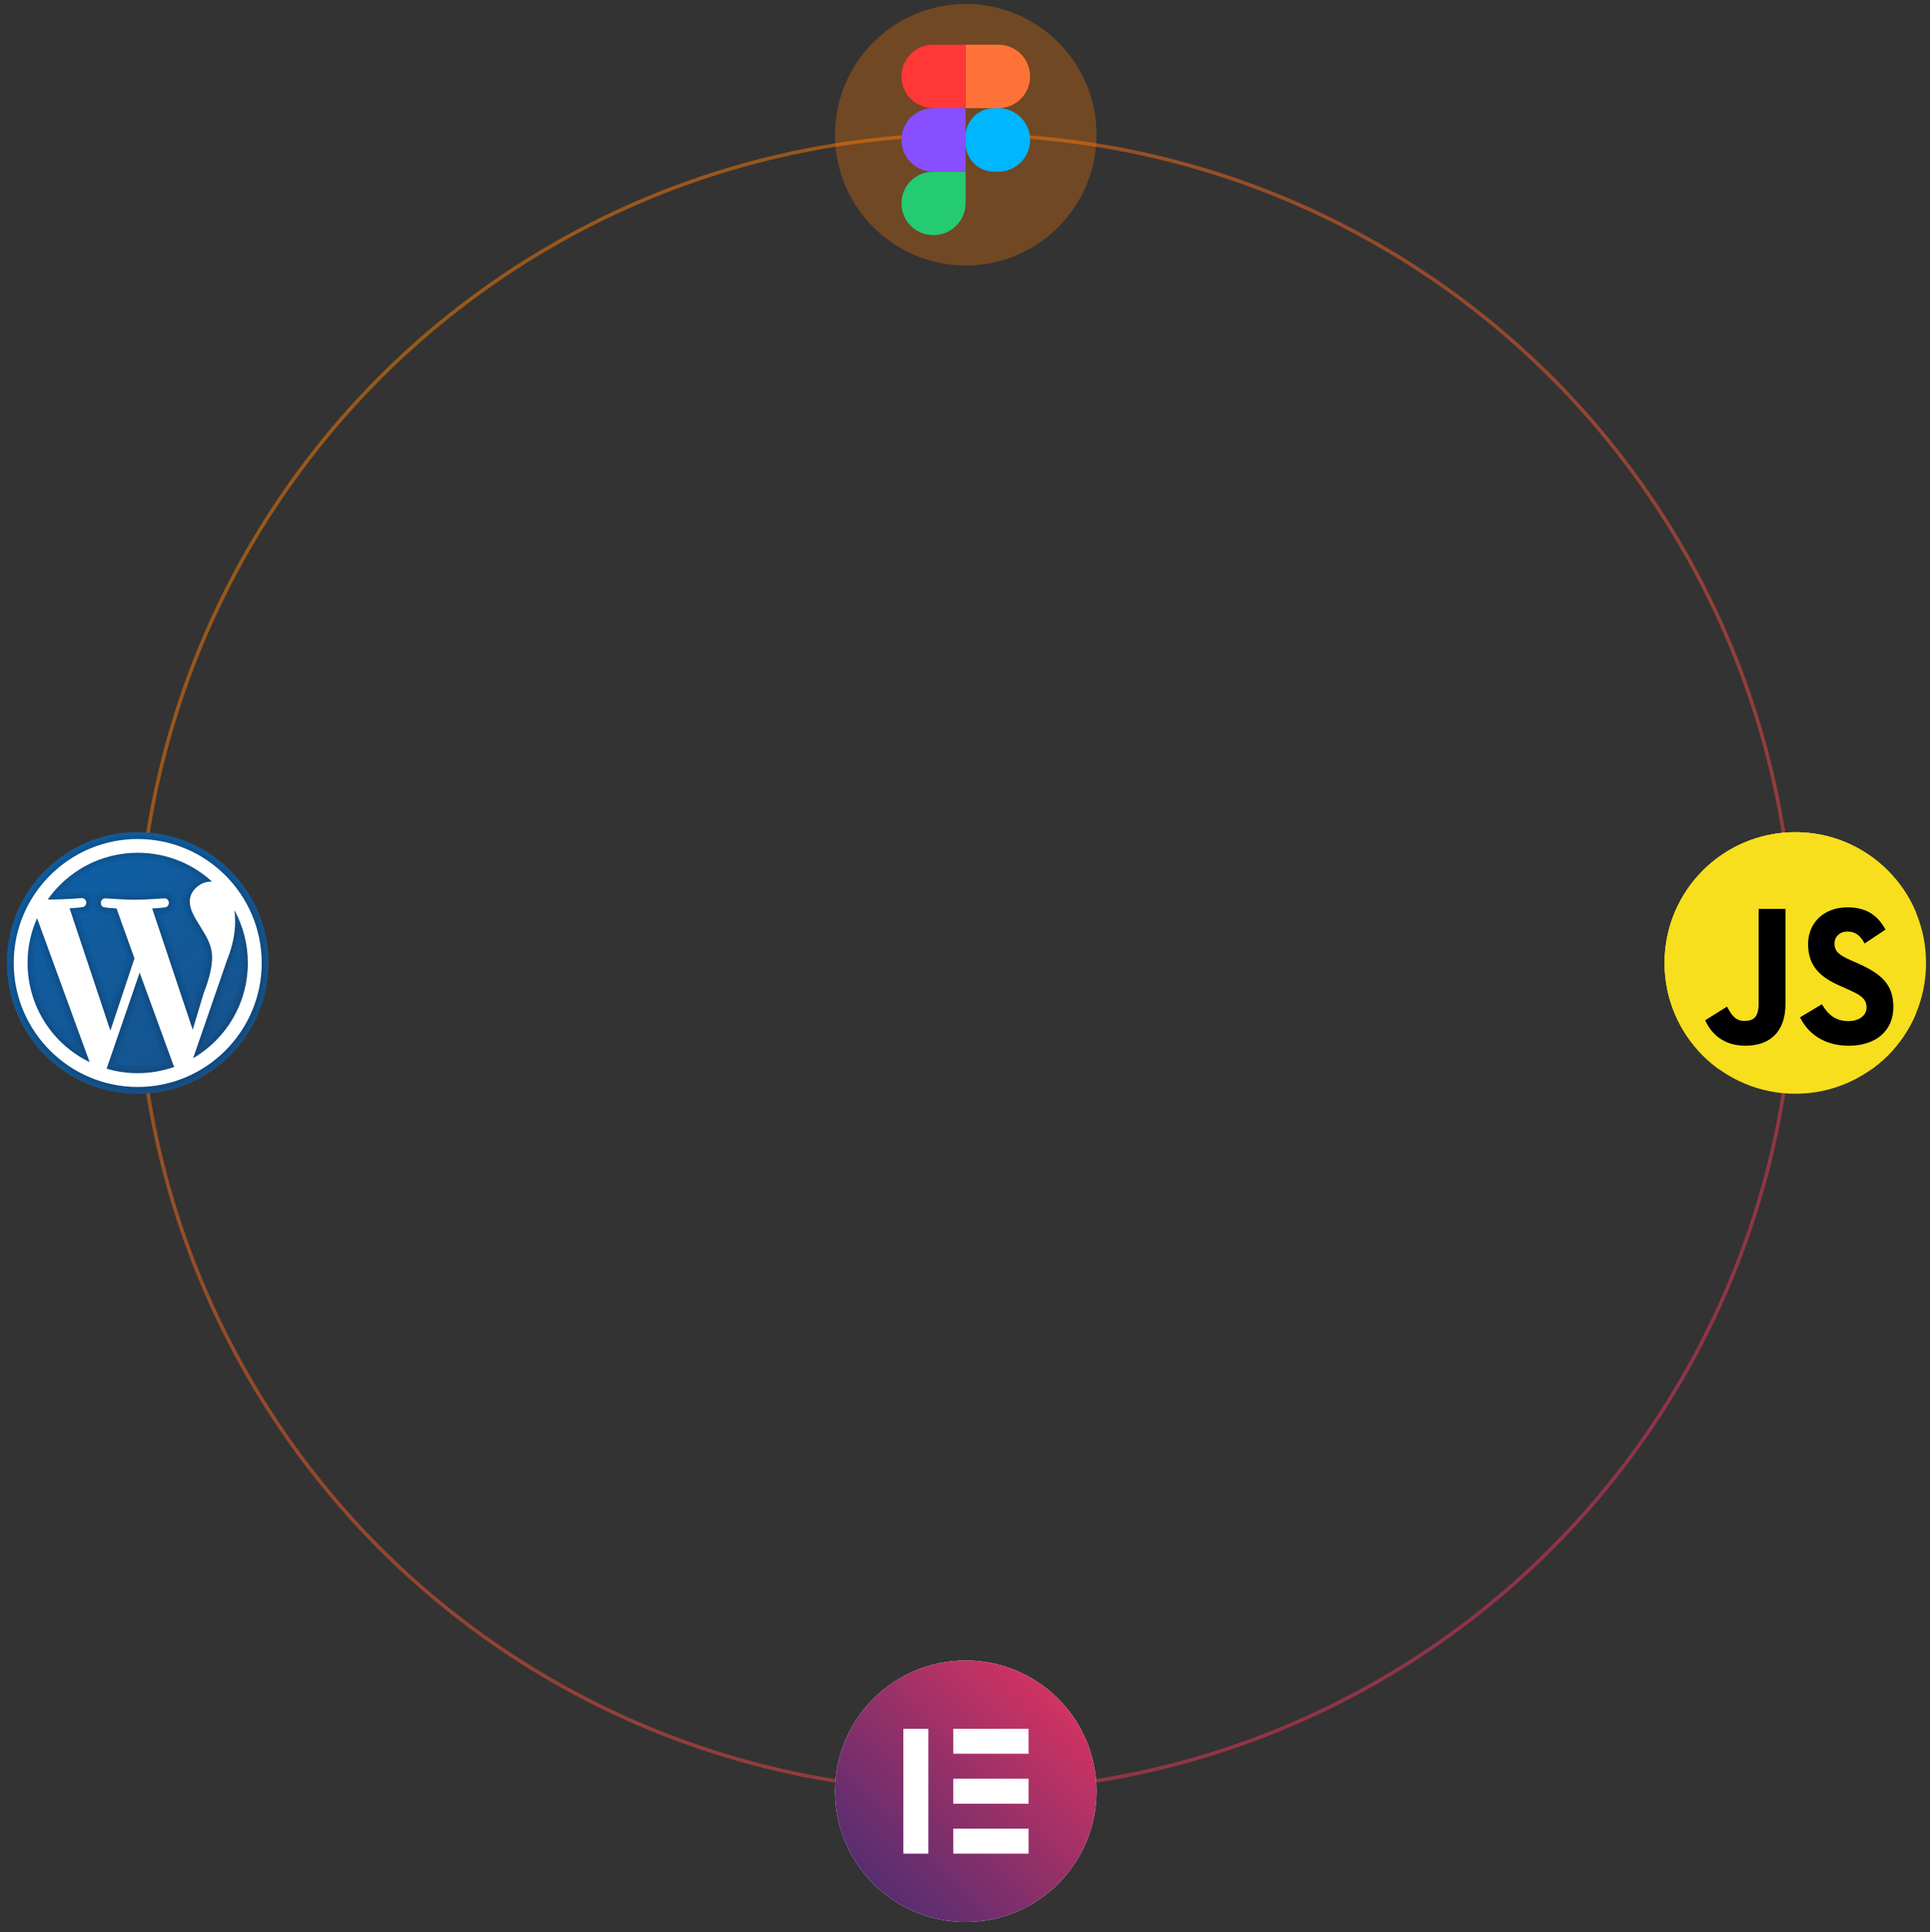 <svg xmlns="http://www.w3.org/2000/svg" xmlns:xlink="http://www.w3.org/1999/xlink" id="Layer_1" data-name="Layer 1" viewBox="0 0 1083.04 1084.03"><rect x="0" y="0" width="1083.04" height="1084.03" fill="#333333" stroke="none"/><defs><style>      .cls-1 {        fill: url(#linear-gradient-2);      }      .cls-2 {        opacity: .07;      }      .cls-2, .cls-3 {        isolation: isolate;      }      .cls-4 {        fill: #fff;      }      .cls-5, .cls-6 {        fill: none;      }      .cls-7 {        fill: #00b6ff;      }      .cls-8 {        fill: #ff3737;      }      .cls-9 {        fill: url(#linear-gradient-3);      }      .cls-10 {        clip-path: url(#clippath-1);      }      .cls-3 {        opacity: .05;      }      .cls-11 {        fill: #24cb71;      }      .cls-12 {        clip-path: url(#clippath-3);      }      .cls-13 {        fill: #ff7900;        opacity: .3;      }      .cls-14, .cls-15 {        fill: #f7df1e;      }      .cls-16, .cls-15 {        fill-rule: evenodd;      }      .cls-17 {        fill: #874fff;      }      .cls-6 {        opacity: .5;        stroke: url(#linear-gradient);        stroke-miterlimit: 10;        stroke-width: 2px;      }      .cls-18 {        clip-path: url(#clippath-2);      }      .cls-19 {        fill: #ff7237;      }      .cls-20 {        clip-path: url(#clippath);      }    </style><linearGradient id="linear-gradient" x1="871.24" y1="869.54" x2="212.67" y2="210.97" gradientUnits="userSpaceOnUse"><stop offset="0" stop-color="#ed345e"></stop><stop offset="1" stop-color="#ff8000"></stop></linearGradient><clipPath id="clippath"><circle class="cls-5" cx="1007.46" cy="540.26" r="73.36"></circle></clipPath><clipPath id="clippath-1"><circle class="cls-5" cx="541.95" cy="75.58" r="73.36"></circle></clipPath><clipPath id="clippath-2"><circle class="cls-5" cx="77.27" cy="540.26" r="73.36"></circle></clipPath><linearGradient id="linear-gradient-2" x1="25.53" y1="614.64" x2="122.94" y2="474.81" gradientTransform="translate(0 1080.63) scale(1 -1)" gradientUnits="userSpaceOnUse"><stop offset="0" stop-color="#0d61a9"></stop><stop offset="1" stop-color="#16528c"></stop></linearGradient><clipPath id="clippath-3"><circle class="cls-5" cx="541.95" cy="1004.94" r="73.36"></circle></clipPath><linearGradient id="linear-gradient-3" x1="231.92" y1="204.46" x2="231.66" y2="204.2" gradientTransform="translate(-137438.11 122638.88) scale(595.28 -595.28)" gradientUnits="userSpaceOnUse"><stop offset="0" stop-color="#ed345e"></stop><stop offset="1" stop-color="#382c74"></stop></linearGradient></defs><circle class="cls-6" cx="541.95" cy="540.26" r="464.68"></circle><g class="cls-20"><circle class="cls-14" cx="1007.46" cy="540.26" r="75.58"></circle><g><g><polygon class="cls-15" points="914.74 433.75 1074.97 433.75 1074.97 599.69 914.74 599.69 914.74 433.75"></polygon><path class="cls-15" d="M956.87,572.42l12.26-7.68c2.36,4.35,4.51,8.02,9.68,8.02s8.07-2,8.07-9.8v-53.03h15.06v53.25c0,16.15-9.14,23.5-22.48,23.5-12.05,0-19.04-6.46-22.58-14.25h0ZM1010.11,570.75l12.26-7.35c3.23,5.46,7.42,9.47,14.84,9.47,6.23,0,10.22-3.23,10.22-7.68,0-5.35-4.08-7.24-10.97-10.36l-3.77-1.67c-10.86-4.79-18.07-10.8-18.07-23.5,0-11.69,8.61-20.61,22.05-20.61,9.57,0,16.46,3.46,21.4,12.48l-11.72,7.79c-2.58-4.79-5.37-6.68-9.68-6.68s-7.21,2.89-7.21,6.68c0,4.67,2.79,6.58,9.25,9.47l3.77,1.67c12.81,5.69,20,11.48,20,24.51,0,14.03-10.65,21.72-24.96,21.72-13.97,0-23-6.91-27.41-15.94h0ZM1010.11,570.75h0Z"></path></g><g><polygon class="cls-15" points="914.74 433.75 1074.97 433.75 1074.97 599.69 914.74 599.69 914.74 433.75"></polygon><path class="cls-16" d="M956.87,572.42l12.26-7.68c2.36,4.35,4.51,8.02,9.68,8.02s8.07-2,8.07-9.8v-53.03h15.06v53.25c0,16.15-9.14,23.5-22.48,23.5-12.05,0-19.04-6.46-22.58-14.25h0ZM1010.11,570.75l12.26-7.35c3.23,5.46,7.42,9.47,14.84,9.47,6.23,0,10.22-3.23,10.22-7.68,0-5.35-4.08-7.24-10.97-10.36l-3.77-1.67c-10.86-4.79-18.07-10.8-18.07-23.5,0-11.69,8.61-20.61,22.05-20.61,9.57,0,16.46,3.46,21.4,12.48l-11.72,7.79c-2.58-4.79-5.37-6.68-9.68-6.68s-7.21,2.89-7.21,6.68c0,4.67,2.79,6.58,9.25,9.47l3.77,1.67c12.81,5.69,20,11.48,20,24.51,0,14.03-10.65,21.72-24.96,21.72-13.97,0-23-6.91-27.41-15.94h0ZM1010.11,570.75h0Z"></path></g></g></g><g class="cls-10"><circle class="cls-13" cx="541.95" cy="75.58" r="75.58"></circle><g><path class="cls-7" d="M541.86,76.56c0-8.77,7.11-15.88,15.88-15.88h2.3c.06,0,.13,0,.2,0,9.84,0,17.81,7.98,17.81,17.81s-7.98,17.81-17.81,17.81c-.06,0-.13,0-.2,0h-2.29c-8.77,0-15.88-7.11-15.88-15.88v-3.87Z"></path><path class="cls-11" d="M505.87,114.12c0-9.84,7.98-17.82,17.81-17.82h18.18v17.63c0,9.94-8.15,17.99-18.09,17.99s-17.9-7.97-17.9-17.81Z"></path><path class="cls-19" d="M541.86,25.06v35.62h18.18c.06,0,.13,0,.2,0,9.84,0,17.81-7.98,17.81-17.81s-7.98-17.81-17.81-17.81c-.06,0-.13,0-.2,0h-18.17Z"></path><path class="cls-8" d="M505.87,42.87c0,9.84,7.98,17.81,17.81,17.81h18.18V25.06h-18.18c-9.84,0-17.81,7.97-17.81,17.81Z"></path><path class="cls-17" d="M505.87,78.49c0,9.84,7.98,17.81,17.81,17.81h18.18v-35.62h-18.18c-9.84,0-17.81,7.97-17.81,17.81Z"></path></g></g><g class="cls-18"><circle class="cls-13" cx="77.27" cy="540.26" r="75.58"></circle><path class="cls-1" d="M77.27,462.98c-42.62,0-77.27,34.68-77.27,77.27s34.66,77.27,77.27,77.27,77.28-34.68,77.28-77.27-34.66-77.27-77.27-77.27Z"></path><path class="cls-3" d="M77.27,613.67c-40.49,0-73.43-32.93-73.43-73.41s32.94-73.41,73.42-73.41,73.43,32.93,73.43,73.41-32.94,73.41-73.43,73.41ZM64.82,596.86c4.06.9,8.25,1.35,12.45,1.35,5.19,0,10.36-.7,15.39-2.08l-14.2-38.91-13.64,39.65ZM20.93,526.69c-1.07,4.42-1.6,8.96-1.6,13.57,0,18.79,8.73,35.87,23.61,46.72l-22.01-60.29ZM134.27,529.78c-.82,3.46-1.96,7.02-3.45,10.75l-14.79,42.82c12.12-10.94,19.2-26.62,19.2-43.1,0-3.52-.32-7.02-.95-10.47ZM61.91,566.04l9.44-28.31-8.75-24.37c-2.37-.2-4.2-.43-4.2-.43-3.3-.2-5.8-3.03-5.68-6.55.12-3.56,2.84-6.24,6.34-6.24l.86.05c7.05.48,12.32.73,15.65.73,6.21,0,16.08-.75,16.18-.76h.01c3.89,0,6.63,2.46,6.84,5.98.17,2.94-1.76,6.31-5.69,6.79-.3.03-1.14.13-2.3.24l17.32,51.78,2.68-8.92c3.04-7.79,4.55-14.09,4.55-18.89,0-5.36-2.49-9.42-4.68-13.01-.45-.74-.88-1.44-1.26-2.11l-.76-1.23c-3.01-4.87-5.84-9.46-5.84-15.19,0-5.13,3.21-10.08,7.99-12.78-9.68-6.81-21.39-10.52-33.32-10.52-16.16,0-31.35,6.64-42.3,18.36,5.19-.22,10.34-.61,10.4-.62l.52-.02c3.41,0,6.14,2.58,6.34,6,.17,2.94-1.77,6.31-5.71,6.79-.26.03-1.1.13-2.29.24l17.67,52.99Z"></path><path class="cls-2" d="M77.27,611.74c-39.42,0-71.5-32.06-71.5-71.48s32.07-71.47,71.49-71.47c39.42,0,71.5,32.06,71.5,71.47s-32.07,71.48-71.5,71.48ZM62.31,598.25c4.86,1.26,9.89,1.9,14.97,1.9,6.07,0,12.09-.92,17.92-2.74l-16.78-45.97-16.11,46.81ZM20.73,520.52c-2.22,6.34-3.34,12.95-3.34,19.74,0,21.45,11.13,40.78,29.36,51.54l-26.02-71.27ZM133.77,520.36c-.41,6.2-1.94,12.47-4.73,19.46l-17.02,49.23c15.63-11.17,25.14-29.39,25.14-48.79,0-6.78-1.16-13.52-3.39-19.9ZM61.92,572.14l11.48-34.44-9.4-26.18c-2.89-.2-5.35-.52-5.35-.52-2.34-.15-4.08-2.07-4-4.57.08-2.5,1.98-4.37,4.41-4.37.46.02,10.59.78,16.51.78,6.32,0,16.23-.76,16.33-.77h.03c2.76,0,4.6,1.76,4.75,4.18.13,2.11-1.21,4.42-4,4.75-.11.01-2.08.25-4.68.44l20.03,59.88,4.43-14.74c3.09-7.91,4.63-14.4,4.63-19.44,0-5.9-2.75-10.4-4.96-14.02-.44-.72-.86-1.41-1.24-2.06l-.79-1.28c-2.86-4.62-5.55-8.99-5.55-14.18,0-5.53,4.37-10.65,9.88-12.33-10.52-8.35-23.55-12.9-37.15-12.9-18.14,0-35.32,8.29-46.65,22.35,6.26-.09,14.81-.75,14.91-.76h.36c2.41-.01,4.27,1.75,4.41,4.17.13,2.11-1.21,4.42-4.01,4.76-.1.01-2.07.25-4.67.44l20.29,60.81Z"></path><path class="cls-4" d="M77.27,470.72c-38.37,0-69.56,31.2-69.56,69.54s31.21,69.55,69.57,69.55,69.57-31.21,69.57-69.55-31.2-69.54-69.57-69.54ZM15.46,540.26c0-8.98,1.92-17.47,5.35-25.16l29.5,80.8c-20.62-10.02-34.84-31.16-34.84-55.64ZM77.28,602.08c-6.07,0-11.92-.87-17.46-2.52l18.55-53.91,19,52.07c.13.3.3.58.46.85-6.44,2.25-13.35,3.5-20.54,3.5ZM85.37,509.68c3.72-.18,7.08-.59,7.08-.59,3.33-.4,2.92-5.3-.4-5.08,0,0-10,.77-16.47.77-6.06,0-16.29-.77-16.29-.77-3.32-.23-3.71,4.87-.38,5.08,0,0,3.16.41,6.49.59l10.06,28-13.52,40.57-22.92-68.69c3.72-.18,7.06-.59,7.06-.59,3.35-.4,2.94-5.3-.38-5.08,0,0-10.03.77-16.47.77-1.17,0-1.48.14-2.36-.15,11.2-15.78,29.61-26.08,50.43-26.08,16.1,0,30.75,6.12,41.74,16.22-.27,0-.52-.03-.8-.03-6.07,0-11.75,5.31-11.75,10.97,0,5.08,2.95,9.36,6.09,14.5,2.35,4.1,6.45,9.41,6.45,17.05,0,5.31-1.56,11.96-4.71,19.99l-6.18,20.58-22.76-68.04ZM108.36,593.71l18.87-54.61c3.53-8.83,4.71-15.88,4.71-22.17,0-2.26-.14-4.39-.42-6.36,4.81,8.83,7.56,18.94,7.56,29.68,0,22.8-12.34,42.74-30.73,53.45Z"></path></g><g class="cls-12"><circle class="cls-4" cx="541.95" cy="1004.94" r="75.58"></circle><path id="Shape" class="cls-9" d="M613.13,925.85h-142.36c-4.29,0-7.91,3.62-7.91,7.91v142.36c0,4.29,3.62,7.91,7.91,7.91h142.36c4.29,0,7.91-3.62,7.91-7.91v-142.36c0-4.29-3.62-7.91-7.91-7.91h0ZM520.94,1039.96h-14.01v-70.05h14.01v70.05h0ZM577.2,1039.96h-42.26v-14.01h42.26v14.01ZM577.2,1011.94h-42.26v-14.01h42.26v14.01ZM577.2,983.92h-42.26v-14.01h42.26v14.01Z"></path></g></svg>